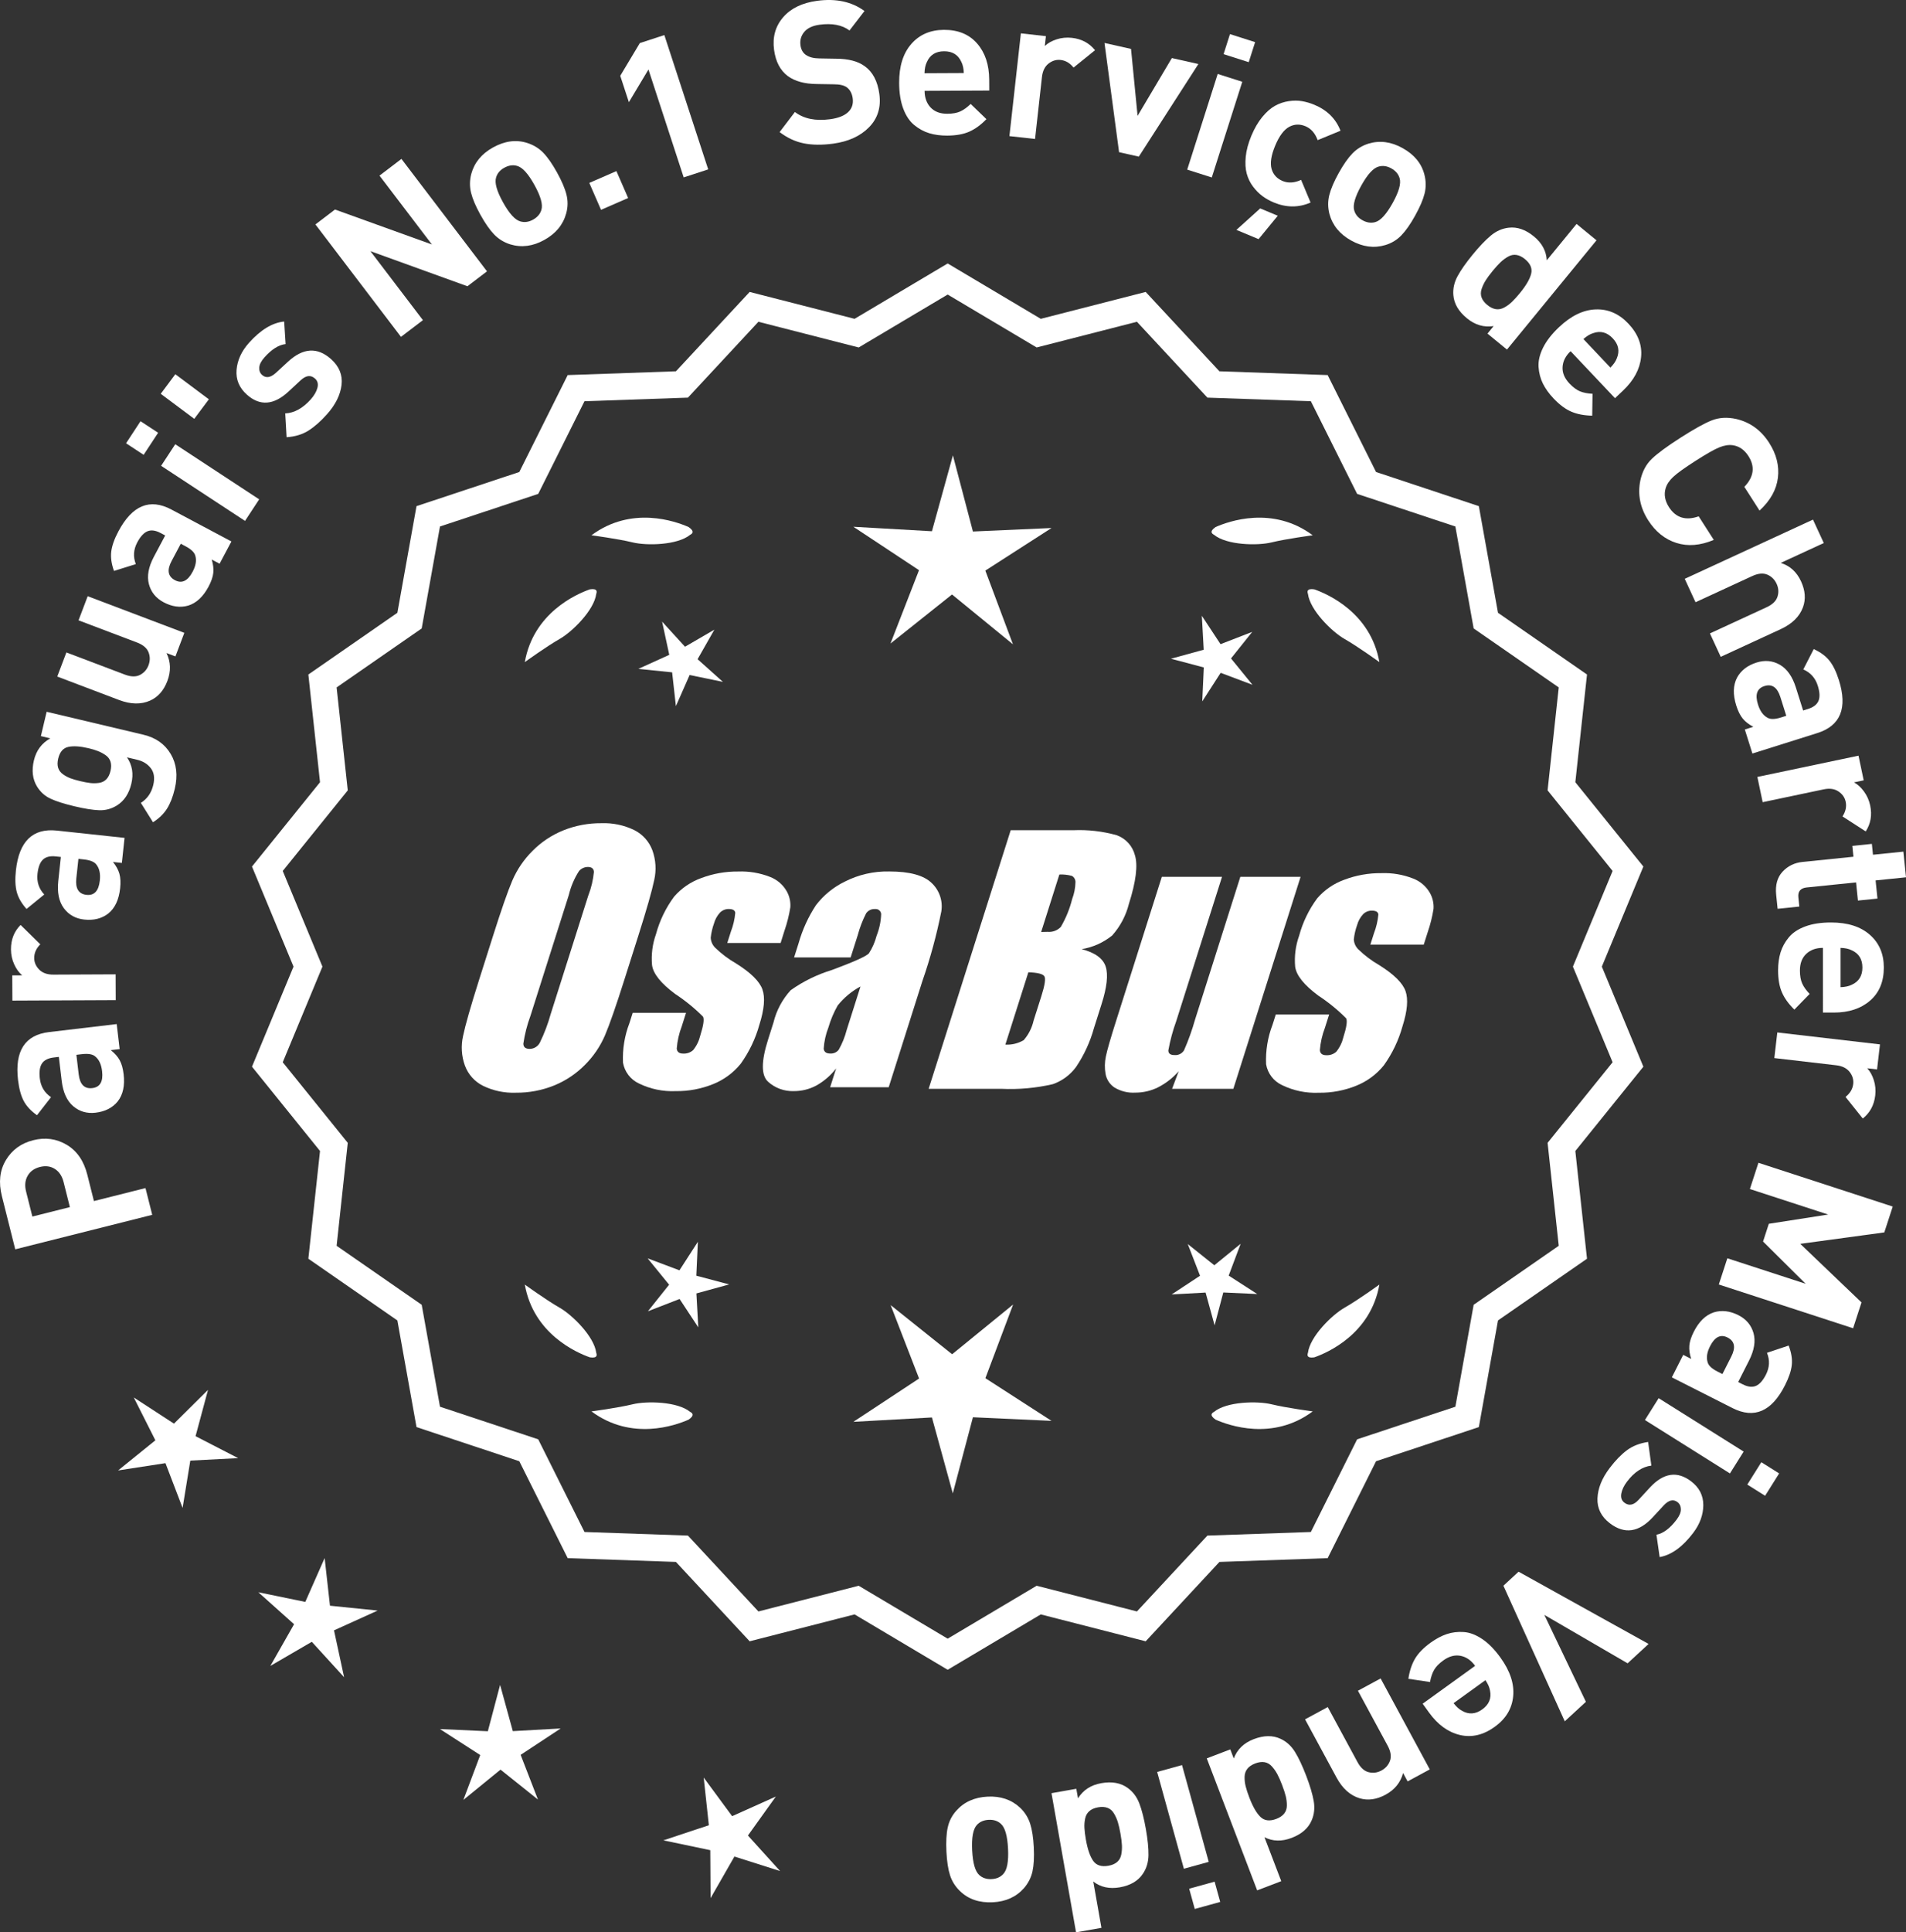 <?xml version="1.0" encoding="UTF-8"?>
<svg id="Layer_2" data-name="Layer 2" xmlns="http://www.w3.org/2000/svg" viewBox="0 0 297.853 301.836">
  <rect x="0" y="0" width="297.853" height="301.836" fill="#333333" stroke="none"/>
  <defs>
    <style>
      .cls-1 {
        fill: #fff;
      }
    </style>
  </defs>
  <g id="Layer_1-2" data-name="Layer 1">
    <g>
      <g>
        <polygon class="cls-1" points="32.506 217.104 27.186 222.377 20.908 218.292 24.28 224.981 18.454 229.689 25.857 228.55 28.535 235.545 29.739 228.152 37.219 227.767 30.56 224.337 32.506 217.104"/>
        <polygon class="cls-1" points="51.565 250.817 50.733 243.373 47.708 250.225 40.371 248.716 45.953 253.71 42.251 260.222 48.726 256.456 53.775 261.99 52.194 254.668 59.016 251.576 51.565 250.817"/>
        <polygon class="cls-1" points="80.138 270.408 78.151 263.186 76.236 270.427 68.753 270.085 75.048 274.144 72.41 281.155 78.216 276.423 84.068 281.098 81.361 274.113 87.617 269.992 80.138 270.408"/>
        <polygon class="cls-1" points="116.88 286.714 121.244 280.626 114.411 283.693 109.969 277.661 110.774 285.108 103.665 287.468 110.996 289.004 111.045 296.494 114.77 289.996 121.908 292.266 116.88 286.714"/>
      </g>
      <g>
        <path class="cls-1" d="M148.095,260.197l-14.465-8.599-16.302,4.175-11.457-12.326-16.818-.586-7.52-15.055-15.972-5.301-2.974-16.563-13.831-9.586,1.813-16.73-10.57-13.094,6.453-15.542-6.453-15.542,10.57-13.094-1.813-16.73,13.831-9.586,2.974-16.563,15.972-5.301,7.52-15.055,16.818-.586,11.457-12.326,16.302,4.175,14.465-8.599,14.465,8.599,16.302-4.175,11.457,12.326,16.818.586,7.52,15.055,15.972,5.301,2.974,16.563,13.831,9.586-1.813,16.73,10.57,13.094-6.453,15.542,6.453,15.542-10.57,13.094,1.813,16.73-13.831,9.586-2.974,16.563-15.972,5.301-7.52,15.055-16.818.586-11.457,12.326-16.302-4.175-14.465,8.599ZM134.106,248.278l13.988,8.315,13.988-8.315,15.764,4.038,11.079-11.92,16.263-.567,7.272-14.558,15.445-5.126,2.876-16.017,13.375-9.27-1.753-16.179,10.222-12.662-6.24-15.029,6.24-15.029-10.222-12.662,1.753-16.178-13.375-9.27-2.876-16.017-15.445-5.126-7.272-14.558-16.263-.567-11.079-11.92-15.764,4.038-13.988-8.316-13.988,8.316-15.764-4.038-11.079,11.92-16.263.567-7.272,14.558-15.445,5.126-2.876,16.017-13.375,9.27,1.753,16.178-10.222,12.662,6.24,15.029-6.24,15.029,10.222,12.662-1.753,16.179,13.375,9.27,2.876,16.017,15.445,5.126,7.272,14.558,16.263.567,11.079,11.92,15.764-4.038Z"/>
        <path class="cls-1" d="M148.094,260.824l-14.548-8.649-16.396,4.2-11.521-12.396-16.915-.59-7.563-15.141-16.063-5.333-2.991-16.658-13.91-9.641,1.823-16.827-10.632-13.169,6.49-15.631-6.49-15.631,10.632-13.17-1.823-16.827,13.91-9.641,2.991-16.658,16.063-5.332,7.563-15.141,16.915-.591,11.521-12.396,16.396,4.2,14.548-8.648,14.549,8.648,16.396-4.2,11.522,12.396,16.915.591,7.562,15.141,16.063,5.332,2.992,16.658,13.91,9.641-1.824,16.827,10.632,13.17-6.49,15.631,6.49,15.631-10.632,13.169,1.824,16.827-13.91,9.641-2.992,16.658-16.063,5.333-7.562,15.141-16.915.59-11.522,12.396-16.396-4.2-14.549,8.649ZM133.712,251.02l14.382,8.55,14.383-8.55.217.055,15.991,4.097,11.392-12.256,16.722-.582,7.477-14.969,15.88-5.271,2.957-16.469,13.752-9.531-1.803-16.634,10.509-13.019-6.416-15.453,6.416-15.453-10.509-13.02,1.803-16.634-13.752-9.531-2.957-16.469-15.88-5.27-7.477-14.969-16.722-.583-11.392-12.256-16.208,4.151-14.383-8.549-14.382,8.549-.217-.055-15.992-4.097-11.391,12.256-16.722.583-7.478,14.969-15.88,5.27-2.956,16.469-13.752,9.531,1.802,16.634-10.509,13.02,6.416,15.453-6.416,15.453,10.509,13.019-1.802,16.634,13.752,9.531,2.956,16.469,15.88,5.271,7.478,14.969,16.722.582,11.391,12.256,16.209-4.151ZM148.094,257.22l-14.071-8.365-15.857,4.062-11.145-11.99-16.359-.57-7.315-14.645-15.536-5.157-2.894-16.111-13.454-9.324,1.764-16.275-10.283-12.737,6.277-15.118-6.277-15.118,10.283-12.737-1.764-16.275,13.454-9.324,2.894-16.112,15.536-5.157,7.315-14.644,16.359-.571,11.145-11.989,15.857,4.062,14.071-8.365,14.071,8.365,15.858-4.062,11.144,11.989,16.36.571,7.314,14.644,15.537,5.157,2.894,16.112,13.454,9.324-1.765,16.275,10.283,12.737-6.277,15.118,6.277,15.118-10.283,12.737,1.765,16.275-13.454,9.324-2.894,16.111-15.537,5.157-7.314,14.645-16.36.57-11.144,11.99-15.858-4.062-14.071,8.365ZM134.189,247.7l.192.115,13.713,8.151,13.905-8.266.217.055,15.454,3.959,11.013-11.85,16.167-.562,7.229-14.473,15.354-5.095,2.858-15.922,13.296-9.215-1.743-16.082,10.16-12.587-6.203-14.94,6.203-14.94-10.16-12.587,1.743-16.082-13.296-9.215-2.858-15.923-15.354-5.095-7.229-14.472-16.167-.563-11.013-11.849-15.671,4.013-13.905-8.266-13.905,8.266-.217-.055-15.453-3.958-11.014,11.849-16.166.563-7.229,14.472-15.353,5.095-2.858,15.923-13.296,9.215,1.742,16.082-10.16,12.587,6.203,14.94-6.203,14.94,10.16,12.587-1.742,16.082,13.296,9.215,2.858,15.922,15.353,5.095,7.229,14.473,16.166.562,11.014,11.85,15.67-4.015Z"/>
      </g>
      <g>
        <polygon class="cls-1" points="108.815 199.271 109.058 193.966 106.179 198.429 101.208 196.559 104.564 200.675 101.248 204.825 106.201 202.906 109.123 207.341 108.828 202.038 113.949 200.63 108.815 199.271"/>
        <polygon class="cls-1" points="158.321 203.77 148.789 211.539 139.182 203.863 143.625 215.329 133.357 222.094 145.634 221.412 148.895 233.268 152.04 221.38 164.323 221.943 153.989 215.279 158.321 203.77"/>
        <polygon class="cls-1" points="192.008 199.254 193.879 194.283 189.762 197.639 185.612 194.323 187.531 199.276 183.096 202.197 188.399 201.903 189.808 207.024 191.166 201.889 196.472 202.132 192.008 199.254"/>
      </g>
      <g>
        <path class="cls-1" d="M189.709,220.547c-.197.099-.32.215-.359.348-.001.002-.003.003-.005.005.001 0.0.002.001.003.001-.063.227.115.505.606.846,2.043.909,8.925,3.375,15.191-1.283,0,0-4.07-.534-6.459-1.115-2.166-.527-6.98-.443-8.977,1.198Z"/>
        <path class="cls-1" d="M204.372,211.814c0.0.002-0.0.004-0.0.007.001-0.0.002-.001.003-.001.11.208.43.288,1.022.199,2.109-.742,8.805-3.676,10.161-11.365,0,0-3.325,2.407-5.461,3.625-1.936,1.104-5.378,4.471-5.703,7.036-.075.207-.085.376-.022.5Z"/>
      </g>
      <g>
        <path class="cls-1" d="M107.862,220.547c.197.099.32.215.359.348.001.002.003.003.005.005-.001 0-.002.001-.003.001.063.227-.115.505-.606.846-2.043.909-8.925,3.375-15.191-1.283,0,0,4.07-.534,6.459-1.115,2.166-.527,6.98-.443,8.977,1.198Z"/>
        <path class="cls-1" d="M93.198,211.814c-0.0.002 0.0.004 0.0.007-.001-0-.002-.001-.003-.001-.11.208-.43.288-1.022.199-2.109-.742-8.805-3.676-10.161-11.365,0,0,3.325,2.407,5.461,3.625,1.936,1.104,5.378,4.471,5.703,7.036.075.207.085.376.022.5Z"/>
      </g>
      <g>
        <path class="cls-1" d="M107.862,83.531c.197-.099.32-.215.359-.348.001-.002.003-.003.005-.005-.001-0-.002-.001-.003-.001.063-.227-.115-.505-.606-.846-2.043-.909-8.925-3.375-15.191,1.283,0,0,4.07.534,6.459,1.115,2.166.527,6.98.443,8.977-1.198Z"/>
        <path class="cls-1" d="M93.198,92.264c-0-.002 0-.004 0-.007-.001 0-.002.001-.003.001-.11-.208-.43-.288-1.022-.199-2.109.742-8.805,3.676-10.161,11.365,0,0,3.325-2.407,5.461-3.625,1.936-1.104,5.378-4.471,5.703-7.036.075-.207.085-.376.022-.5Z"/>
      </g>
      <g>
        <path class="cls-1" d="M189.709,83.531c-.197-.099-.32-.215-.359-.348-.001-.002-.003-.003-.005-.005.001-0.0.002-.001.003-.001-.063-.227.115-.505.606-.846,2.043-.909,8.925-3.375,15.191,1.283,0,0-4.07.534-6.459,1.115-2.166.527-6.98.443-8.977-1.198Z"/>
        <path class="cls-1" d="M204.372,92.264c0-.002-0-.004-0-.007.001 0.0.002.001.003.001.11-.208.43-.288,1.022-.199,2.109.742,8.805,3.676,10.161,11.365,0,0-3.325-2.407-5.461-3.625-1.936-1.104-5.378-4.471-5.703-7.036-.075-.207-.085-.376-.022-.5Z"/>
      </g>
      <g id="Group_4" data-name="Group 4">
        <g id="Group_1" data-name="Group 1">
          <path id="Path_1" data-name="Path 1" class="cls-1" d="M97.553,153.091c-1.287,4.058-2.289,6.932-3.006,8.623-.743,1.73-1.811,3.301-3.145,4.628-1.374,1.392-3.018,2.488-4.831,3.221-1.89.759-3.911,1.14-5.947,1.123-1.762.067-3.514-.296-5.104-1.059-1.333-.652-2.362-1.794-2.872-3.188-.534-1.48-.633-3.081-.285-4.615.343-1.661,1.174-4.572,2.493-8.734l2.193-6.911c1.287-4.058,2.289-6.932,3.006-8.623.743-1.73,1.811-3.301,3.145-4.628,1.374-1.392,3.018-2.488,4.831-3.221,1.89-.757,3.911-1.138,5.947-1.12,1.762-.067,3.514.296,5.104,1.059,1.332.654,2.36,1.796,2.872,3.189.534,1.48.633,3.082.285,4.616-.343,1.661-1.173,4.571-2.492,8.731l-2.194,6.909ZM91.961,139.817c.442-1.159.728-2.373.849-3.608-.025-.526-.342-.786-.951-.786-.528.006-1.028.236-1.375.634-.738,1.153-1.278,2.422-1.598,3.754l-5.99,18.863c-.521,1.405-.892,2.861-1.11,4.343,0,.552.337.824.98.824.663-.002,1.272-.367,1.586-.951.708-1.449,1.281-2.96,1.712-4.514l5.891-18.565.005.005Z"/>
          <path id="Path_2" data-name="Path 2" class="cls-1" d="M121.988,147.298h-8.337l.571-1.795c.36-.932.588-1.91.678-2.904-.032-.406-.374-.609-1.027-.609-.511-.005-1.002.199-1.36.563-.44.48-.76,1.059-.932,1.687-.261.721-.434,1.471-.516,2.234.027.588.273,1.145.692,1.559.987.957,2.09,1.787,3.283,2.47,2.283,1.433,3.65,2.78,4.102,4.039.45,1.262.298,3.1-.469,5.516-.606,2.188-1.593,4.253-2.916,6.099-1.134,1.403-2.607,2.494-4.28,3.17-1.866.76-3.866,1.137-5.881,1.11-1.989.089-3.969-.323-5.758-1.198-1.308-.611-2.234-1.824-2.479-3.246-.096-2.11.247-4.217,1.008-6.188l.507-1.598h8.334l-.665,2.097c-.426,1.113-.691,2.281-.786,3.469.038.533.375.799.995.799.573.035,1.136-.159,1.566-.539.535-.66.914-1.431,1.11-2.258.501-1.579.646-2.568.436-2.968-1.324-1.328-2.782-2.516-4.35-3.545-2.238-1.661-3.445-3.17-3.62-4.527-.144-1.635.068-3.281.622-4.825.569-2.111,1.53-4.096,2.831-5.852,1.142-1.318,2.605-2.319,4.247-2.904,1.841-.694,3.795-1.04,5.763-1.02,1.695-.065,3.385.22,4.965.837,1.093.416,2.01,1.195,2.597,2.206.446.77.652,1.655.589,2.543-.197,1.246-.505,2.473-.919,3.665l-.603,1.927v-.013Z"/>
          <path id="Path_3" data-name="Path 3" class="cls-1" d="M132.926,149.55h-8.832l.704-2.219c.594-2.102,1.506-4.101,2.703-5.929,1.19-1.558,2.727-2.818,4.489-3.678,2.159-1.102,4.557-1.651,6.981-1.598,3.183,0,5.391.602,6.626,1.807,1.207,1.138,1.77,2.801,1.503,4.439-.732,3.678-1.717,7.301-2.948,10.842l-5.275,16.619h-9.151l.939-2.948c-.833,1.085-1.877,1.991-3.069,2.663-1.084.587-2.299.892-3.532.888-1.495.057-2.952-.476-4.058-1.483-1.059-.989-1.059-3.155,0-6.499l.863-2.723c.457-1.89,1.387-3.633,2.701-5.066,1.961-1.384,4.13-2.445,6.425-3.145,3.5-1.3,5.432-2.171,5.795-2.614.543-.846.947-1.772,1.198-2.745.429-1.076.669-2.218.71-3.376-.029-.466-.43-.82-.895-.792-.018.001-.037.003-.055.005-.549-.041-1.079.21-1.395.66-.559,1.094-1.001,2.244-1.319,3.43l-1.105,3.462ZM134.471,154.089c-1.375.739-2.587,1.749-3.563,2.968-.617,1.087-1.105,2.242-1.452,3.442-.417,1.06-.665,2.179-.735,3.316.057.494.387.748,1.008.748.515.039,1.016-.18,1.337-.584.548-.968.966-2.005,1.243-3.082l2.162-6.809Z"/>
        </g>
        <g id="Group_3" data-name="Group 3">
          <path id="Path_7" data-name="Path 7" class="cls-1" d="M157.934,129.684h9.778c2.286-.102,4.574.159,6.778.773,1.417.502,2.491,1.676,2.866,3.132.482,1.573.169,4.102-.939,7.589-.458,1.832-1.352,3.527-2.606,4.939-1.376,1.117-3.019,1.855-4.768,2.143,2.092.552,3.341,1.458,3.747,2.732s.191,3.227-.647,5.852l-1.186,3.747c-.599,2.16-1.543,4.209-2.797,6.068-.911,1.247-2.181,2.187-3.64,2.694-2.64.61-5.352.853-8.059.723h-11.338l12.82-40.394h-.012ZM160.704,151.868l-3.594,11.305c1.003.055,2-.187,2.866-.697.763-.878,1.295-1.933,1.548-3.069l1.198-3.766c.552-1.731.712-2.779.481-3.145-.229-.368-1.059-.571-2.505-.622l.005-.007ZM165.548,136.6l-2.847,8.985c.425-.019.755-.025.989-.025.773.074,1.538-.207,2.08-.762.796-1.36,1.394-2.827,1.775-4.356.325-.849.501-1.747.519-2.656.007-.396-.201-.766-.545-.964-.638-.177-1.299-.25-1.96-.218l-.012-.003Z"/>
          <path id="Path_8" data-name="Path 8" class="cls-1" d="M203.243,136.97l-10.506,33.107h-9.574l1.034-2.752c-.9,1.034-1.989,1.886-3.208,2.511-1.107.552-2.327.839-3.563.837-1.145.071-2.284-.208-3.267-.799-.732-.487-1.233-1.252-1.389-2.118-.163-.914-.146-1.851.051-2.759.197-.957.742-2.86,1.649-5.7l7.089-22.332h9.409l-7.152,22.528c-.542,1.492-.956,3.028-1.236,4.59,0,.481.317.723.97.723.596.053,1.171-.237,1.483-.748.687-1.562,1.264-3.17,1.725-4.812l7.07-22.28h9.409l.005.004Z"/>
          <path id="Path_9" data-name="Path 9" class="cls-1" d="M222.485,147.552h-8.338l.571-1.795c.36-.932.588-1.91.678-2.904-.032-.406-.374-.609-1.027-.609-.511-.004-1.001.199-1.359.563-.44.48-.76,1.059-.932,1.687-.26.721-.432,1.47-.514,2.231.027.588.273,1.145.692,1.559.986.958,2.089,1.788,3.281,2.472,2.283,1.433,3.65,2.78,4.102,4.039.45,1.262.298,3.1-.469,5.516-.606,2.188-1.593,4.253-2.916,6.099-1.134,1.403-2.607,2.494-4.28,3.17-1.866.76-3.866,1.137-5.881,1.11-1.989.089-3.969-.323-5.758-1.198-1.308-.611-2.234-1.824-2.479-3.246-.096-2.11.247-4.217,1.008-6.188l.507-1.598h8.338l-.665,2.099c-.426,1.113-.691,2.281-.786,3.469.038.533.375.799.995.799.573.035,1.136-.159,1.566-.539.535-.66.914-1.431,1.11-2.258.501-1.579.646-2.568.436-2.968-1.324-1.328-2.782-2.516-4.35-3.545-2.238-1.661-3.445-3.17-3.62-4.527-.144-1.635.068-3.281.622-4.825.569-2.111,1.53-4.096,2.831-5.852,1.142-1.318,2.605-2.319,4.247-2.904,1.841-.694,3.795-1.04,5.763-1.02,1.695-.065,3.385.22,4.965.837,1.096.414,2.016,1.194,2.606,2.206.446.77.652,1.655.589,2.543-.197,1.246-.505,2.473-.919,3.665l-.609,1.921-.007-.009Z"/>
        </g>
      </g>
      <g>
        <path class="cls-1" d="M.921,181.209c.963-1.595,2.386-2.63,4.27-3.104,1.884-.475,3.628-.236,5.23.714s2.677,2.507,3.222,4.672l1.035,4.118,8.057-2.027,1.053,4.179-21.405,5.386-2.087-8.298c-.545-2.164-.336-4.044.626-5.64ZM8.574,182.593c-.673-.428-1.449-.531-2.331-.309-.882.222-1.522.682-1.923,1.379s-.481,1.517-.244,2.459l.983,3.908,5.861-1.476-.982-3.908c-.237-.941-.691-1.626-1.364-2.054Z"/>
        <path class="cls-1" d="M18.237,159.964l.462,3.91-1.386.164c.62.488,1.083,1.011,1.388,1.568.306.557.512,1.287.618,2.189.212,1.785-.1,3.207-.932,4.262-.819.992-1.968,1.575-3.445,1.75-1.355.16-2.524-.18-3.508-1.021-.984-.84-1.583-2.164-1.796-3.97l-.441-3.726-.8.095c-.882.104-1.496.417-1.841.937-.344.52-.454,1.302-.331,2.349.149,1.252.731,2.224,1.751,2.915l-2.195,2.818c-.955-.678-1.646-1.423-2.075-2.235-.429-.813-.725-1.897-.885-3.251-.538-4.557,1.081-7.059,4.856-7.505l10.56-1.249ZM12.8,164.665l-.863.102.36,3.049c.187,1.58.896,2.297,2.128,2.151,1.211-.144,1.721-1.025,1.528-2.646-.124-1.047-.474-1.807-1.049-2.28-.397-.368-1.1-.494-2.104-.375Z"/>
        <path class="cls-1" d="M3.216,144.48l3.081,3.023c-.638.645-.955,1.358-.951,2.144.003.683.266,1.285.783,1.811.519.524,1.255.784,2.205.78l9.734-.044.017,4.03-16.149.072-.019-3.937,1.551-.007c-.499-.411-.914-.982-1.247-1.715-.335-.732-.504-1.512-.507-2.339-.008-1.528.493-2.802,1.502-3.819Z"/>
        <path class="cls-1" d="M19.465,130.878l-.422,3.915-1.386-.149c.494.614.829,1.228,1.002,1.838.173.611.211,1.369.114,2.273-.192,1.787-.812,3.104-1.859,3.946-1.02.784-2.269,1.097-3.748.938-1.356-.146-2.42-.738-3.191-1.777s-1.061-2.463-.865-4.271l.4-3.73-.802-.086c-.884-.095-1.551.072-2.002.502s-.733,1.168-.847,2.216c-.135,1.254.217,2.331,1.056,3.231l-2.768,2.259c-.78-.873-1.287-1.754-1.525-2.643-.236-.888-.283-2.01-.137-3.366.491-4.562,2.627-6.639,6.407-6.232l10.572,1.137ZM13.117,134.249l-.863-.094-.328,3.052c-.17,1.583.361,2.44,1.595,2.572,1.212.131,1.905-.615,2.079-2.239.113-1.048-.059-1.866-.514-2.456-.306-.448-.961-.727-1.969-.835Z"/>
        <path class="cls-1" d="M22.433,114.773c1.91.453,3.325,1.452,4.243,2.997.919,1.546,1.131,3.364.634,5.455-.295,1.247-.698,2.277-1.21,3.091-.511.812-1.241,1.521-2.191,2.124l-1.895-3.029c.999-.634,1.645-1.564,1.937-2.791.257-1.086.13-1.96-.383-2.623-.512-.663-1.22-1.102-2.124-1.316l-1.6-.379c.823,1.193,1.049,2.563.682,4.112-.371,1.568-1.129,2.706-2.274,3.411-.845.522-1.758.768-2.738.736-.98-.03-2.275-.236-3.884-.618-1.607-.381-2.854-.776-3.733-1.188-.879-.41-1.58-1.038-2.102-1.884-.706-1.144-.871-2.511-.494-4.1.367-1.548,1.223-2.693,2.567-3.438l-1.478-.351.901-3.801,15.142,3.59ZM13.782,116.864c-1.268-.3-2.304-.365-3.108-.195-.805.171-1.331.779-1.579,1.824-.134.563-.136,1.046-.008,1.447.127.402.382.739.763,1.01.382.271.779.481,1.189.632s.916.298,1.521.44c.603.143,1.122.239,1.556.289.435.051.881.045,1.343-.017.46-.061.844-.245,1.15-.555.308-.31.526-.746.661-1.31.133-.562.133-1.052-.003-1.466-.135-.414-.396-.752-.779-1.013s-.781-.472-1.188-.632c-.408-.161-.913-.312-1.517-.456Z"/>
        <path class="cls-1" d="M28.807,98.851l-1.395,3.682-1.393-.527c.671,1.381.716,2.836.138,4.362-.564,1.488-1.459,2.508-2.685,3.06-1.413.637-3.038.606-4.873-.089l-9.653-3.659,1.429-3.768,9.131,3.46c.947.359,1.736.376,2.367.052s1.074-.824,1.332-1.501c.264-.695.267-1.374.009-2.035s-.861-1.171-1.807-1.53l-9.133-3.461,1.429-3.768,15.104,5.723Z"/>
        <path class="cls-1" d="M36.165,84.577l-1.849,3.477-1.231-.655c.231.754.313,1.447.246,2.079-.066.632-.312,1.35-.74,2.152-.845,1.587-1.909,2.578-3.194,2.971-1.238.349-2.514.173-3.828-.525-1.204-.641-1.971-1.586-2.301-2.838-.329-1.251-.067-2.681.787-4.286l1.76-3.312-.711-.378c-.783-.417-1.466-.511-2.046-.28-.579.231-1.115.812-1.609,1.742-.593,1.113-.666,2.243-.224,3.392l-3.41,1.066c-.398-1.102-.542-2.107-.431-3.021.11-.912.485-1.971,1.125-3.175,2.154-4.052,4.909-5.185,8.268-3.399l9.389,4.991ZM29.017,85.342l-.767-.408-1.44,2.71c-.746,1.405-.572,2.398.522,2.98,1.076.573,1.998.139,2.765-1.304.494-.931.64-1.754.436-2.471-.117-.53-.621-1.033-1.516-1.508Z"/>
        <path class="cls-1" d="M24.71,67.598l-2.263,3.447-2.747-1.804,2.261-3.446,2.749,1.803ZM40.502,77.998l-2.211,3.369-13.114-8.605,2.211-3.37,13.114,8.606Z"/>
        <path class="cls-1" d="M32.639,62.371l-2.28,3.055-5.241-3.913,2.281-3.056,5.24,3.914Z"/>
        <path class="cls-1" d="M51.725,56.085c1.281,1.141,1.831,2.489,1.649,4.044-.183,1.555-.938,3.08-2.273,4.576-.99,1.11-1.959,1.965-2.905,2.561s-2.083.939-3.41,1.03l-.214-3.721c1.417-.066,2.751-.802,4.002-2.206.522-.586.865-1.181,1.028-1.782.163-.603.036-1.089-.381-1.461-.662-.591-1.411-.496-2.245.283l-1.918,1.779c-2.293,2.107-4.452,2.261-6.473.459-1.203-1.072-1.741-2.362-1.616-3.87.126-1.508.767-2.909,1.922-4.205,1.828-2.052,3.668-3.167,5.516-3.347l.225,3.521c-1.076.121-2.179.813-3.307,2.078-.508.571-.777,1.099-.808,1.584-.032.484.115.871.438,1.16.603.536,1.32.429,2.155-.321l1.877-1.732c2.362-2.186,4.609-2.329,6.737-.431Z"/>
        <path class="cls-1" d="M76.104,42.384l-3.058,2.328-15.163-5.482,8.207,10.778-3.429,2.61-13.37-17.561,3.059-2.329,15.143,5.458-8.188-10.754,3.428-2.61,13.371,17.562Z"/>
        <path class="cls-1" d="M87.034,26.922c.752,1.355,1.248,2.516,1.488,3.481.241.966.228,1.936-.036,2.908-.479,1.779-1.621,3.169-3.429,4.171-1.789.993-3.564,1.222-5.326.686-.976-.31-1.81-.822-2.502-1.537s-1.409-1.741-2.15-3.079c-.742-1.337-1.229-2.483-1.465-3.44-.235-.956-.227-1.931.027-2.923.479-1.777,1.613-3.163,3.402-4.155,1.843-1.022,3.628-1.256,5.354-.7.976.31,1.808.817,2.494,1.523.688.706,1.401,1.728,2.143,3.065ZM83.51,28.876c-.973-1.753-1.875-2.741-2.708-2.965-.646-.185-1.313-.087-2,.294-.668.371-1.096.88-1.28,1.525-.251.825.109,2.114,1.081,3.867.982,1.771,1.891,2.769,2.724,2.991.646.186,1.303.093,1.973-.278.686-.381,1.121-.894,1.307-1.54.252-.825-.113-2.123-1.096-3.895Z"/>
        <path class="cls-1" d="M98.159,30.931l-4.235,1.844-1.832-4.206,4.235-1.844,1.832,4.206Z"/>
        <path class="cls-1" d="M110.674,26.458l-3.832,1.252-5.506-16.855-3.06,5.109-1.349-4.125,3.06-5.109,3.832-1.252,6.854,20.98Z"/>
        <path class="cls-1" d="M137.417,14.7c.28,2.069-.256,3.794-1.611,5.178-1.356,1.384-3.222,2.235-5.598,2.559-1.741.236-3.275.221-4.604-.048-1.33-.268-2.588-.854-3.772-1.756l2.389-3.14c1.396,1.062,3.229,1.438,5.502,1.13,1.27-.172,2.206-.539,2.808-1.101s.842-1.282.723-2.163c-.104-.757-.41-1.331-.922-1.721-.438-.315-1.127-.473-2.065-.471l-2.665-.044c-1.88-.017-3.374-.429-4.486-1.237-1.182-.882-1.899-2.245-2.15-4.088-.27-1.986.199-3.682,1.406-5.087,1.206-1.404,2.977-2.266,5.312-2.582,2.949-.4,5.42.13,7.411,1.591l-2.34,3.039c-1.16-.864-2.723-1.163-4.689-.896-1.086.147-1.88.521-2.382,1.121-.503.6-.7,1.299-.591,2.098.089.656.365,1.15.826,1.483.53.366,1.233.553,2.109.559l2.665.045c1.9.014,3.37.397,4.412,1.153,1.269.892,2.04,2.351,2.314,4.378Z"/>
        <path class="cls-1" d="M154.594,14.145l-10.106.048c.006,1.074.32,1.941.942,2.6.624.658,1.493.984,2.609.979.826-.004,1.503-.126,2.027-.366.527-.24,1.067-.63,1.624-1.17l2.459,2.375c-.863.893-1.756,1.543-2.672,1.95-.918.407-2.069.614-3.454.621-1.033.005-1.969-.12-2.808-.374-.838-.255-1.62-.68-2.347-1.275s-1.298-1.451-1.716-2.565c-.42-1.114-.633-2.456-.64-4.026-.013-2.584.618-4.607,1.894-6.07,1.274-1.463,2.976-2.199,5.104-2.209,2.211-.011,3.939.699,5.187,2.13s1.875,3.313,1.887,5.648l.009,1.705ZM150.613,11.405c-.023-.702-.15-1.28-.38-1.734-.501-1.113-1.402-1.667-2.704-1.661-1.304.006-2.199.568-2.689,1.687-.227.456-.348,1.035-.364,1.738l6.138-.029Z"/>
        <path class="cls-1" d="M171.124,7.842l-3.359,2.714c-.565-.708-1.239-1.105-2.02-1.192-.678-.075-1.308.114-1.888.569-.582.455-.925,1.155-1.03,2.1l-1.078,9.674-4.006-.446,1.79-16.052,3.913.437-.172,1.54c.466-.447,1.081-.794,1.848-1.041.766-.247,1.559-.325,2.381-.234,1.52.17,2.727.814,3.621,1.933Z"/>
        <path class="cls-1" d="M187.273,9.999l-9.308,14.466-3.086-.691-2.277-17.062,4.144.929,1.025,10.459,5.358-9.029,4.144.929Z"/>
        <path class="cls-1" d="M189.367,27.72l-3.84-1.224,4.765-14.945,3.84,1.224-4.765,14.945ZM195.14,9.713l-3.929-1.253.999-3.131,3.928,1.253-.998,3.131Z"/>
        <path class="cls-1" d="M199.679,33.7l-2.999,3.652-3.463-1.443,3.717-3.354,2.745,1.146ZM204.805,31.638c-1.862.814-3.784.808-5.768-.02-.631-.263-1.211-.589-1.743-.979-.531-.39-1.023-.886-1.478-1.489s-.782-1.278-.986-2.023c-.205-.745-.256-1.629-.156-2.65.102-1.021.396-2.114.881-3.277s1.055-2.142,1.708-2.932c.654-.791,1.316-1.371,1.986-1.741.669-.371,1.38-.611,2.132-.724s1.451-.111,2.099.001c.646.113,1.284.301,1.915.563,2.003.835,3.364,2.187,4.087,4.055l-3.568,1.468c-.399-1.084-1.038-1.809-1.915-2.175s-1.719-.335-2.522.091c-.839.455-1.574,1.438-2.201,2.944-.637,1.526-.822,2.747-.555,3.665.264.871.834,1.489,1.712,1.855.878.365,1.841.309,2.893-.172l1.48,3.539Z"/>
        <path class="cls-1" d="M221.154,33.669c-.753,1.354-1.478,2.388-2.171,3.102s-1.522,1.216-2.489,1.506c-1.763.532-3.547.295-5.352-.71-1.788-.995-2.92-2.383-3.396-4.162-.252-.992-.257-1.971-.015-2.936.242-.966.734-2.116,1.479-3.452.744-1.336,1.46-2.356,2.148-3.062.688-.704,1.521-1.211,2.496-1.519,1.764-.532,3.539-.301,5.325.695,1.843,1.025,2.983,2.418,3.422,4.177.252.991.259,1.966.023,2.922-.237.956-.728,2.103-1.473,3.438ZM217.632,31.708c.976-1.751,1.339-3.039,1.09-3.865-.185-.646-.619-1.16-1.306-1.543-.668-.372-1.325-.466-1.972-.282-.834.223-1.738,1.209-2.713,2.96-.985,1.77-1.354,3.066-1.104,3.893.184.646.61,1.155,1.277,1.527.687.382,1.353.481,2,.297.833-.221,1.743-1.217,2.727-2.986Z"/>
        <path class="cls-1" d="M235.495,54.606l-3.045-2.496.964-1.175c-1.505.236-2.896-.169-4.174-1.217-1.312-1.075-2.018-2.282-2.121-3.623-.084-1.006.134-1.988.656-2.951.521-.962,1.312-2.09,2.374-3.385,1.048-1.278,1.992-2.268,2.834-2.968.84-.699,1.763-1.106,2.765-1.221,1.334-.161,2.65.288,3.944,1.351,1.278,1.048,1.952,2.295,2.021,3.742l4.659-5.682,3.116,2.556-13.994,17.068ZM237.508,45.793c.957-1.166,1.543-2.168,1.762-3.005.218-.836-.104-1.608-.967-2.316-.447-.366-.892-.583-1.331-.65-.44-.066-.872.021-1.296.261-.425.24-.814.529-1.17.865s-.769.792-1.241,1.367-.839,1.07-1.098,1.485c-.261.415-.47.857-.629,1.328s-.162.916-.011,1.334.45.811.898,1.178c.447.367.891.584,1.33.65.44.066.876-.017,1.309-.251.433-.233.833-.526,1.202-.879.369-.352.782-.808,1.241-1.367Z"/>
        <path class="cls-1" d="M252.38,62.2l-6.943-7.344c-.781.738-1.197,1.561-1.253,2.465-.055.905.303,1.763,1.068,2.574.567.601,1.12,1.011,1.654,1.23.535.22,1.189.348,1.963.384l-.052,3.419c-1.241-.02-2.325-.226-3.25-.617s-1.863-1.09-2.814-2.096c-.709-.752-1.258-1.52-1.646-2.305-.387-.786-.611-1.647-.674-2.585-.062-.938.171-1.939.698-3.007s1.361-2.14,2.503-3.219c1.876-1.775,3.784-2.697,5.724-2.768s3.64.668,5.103,2.215c1.52,1.606,2.183,3.354,1.99,5.242-.19,1.888-1.135,3.634-2.832,5.238l-1.239,1.172ZM251.66,57.421c.496-.498.832-.985,1.006-1.463.47-1.127.259-2.164-.637-3.109-.895-.946-1.917-1.216-3.069-.81-.487.146-.992.454-1.517.922l4.217,4.46Z"/>
        <path class="cls-1" d="M267.816,84.335c-2.109.885-4.06,1.042-5.849.471s-3.254-1.744-4.391-3.519c-1.271-1.983-1.684-4.063-1.237-6.239.306-1.399.904-2.525,1.794-3.377.889-.854,2.387-1.954,4.492-3.303,2.105-1.35,3.731-2.251,4.877-2.703,1.146-.452,2.419-.525,3.818-.219,2.163.503,3.881,1.746,5.152,3.73,1.137,1.774,1.591,3.595,1.363,5.459-.229,1.865-1.187,3.57-2.87,5.116l-2.375-3.706c1.489-1.544,1.705-3.143.646-4.795-.637-.992-1.455-1.561-2.455-1.704-.623-.092-1.32.018-2.092.327-.771.311-2.017,1.018-3.739,2.121-1.723,1.104-2.886,1.941-3.489,2.513s-.995,1.159-1.171,1.764c-.288.969-.113,1.949.521,2.941,1.072,1.671,2.619,2.151,4.645,1.442l2.359,3.68Z"/>
        <path class="cls-1" d="M268.901,102.601l-1.688-3.66,8.866-4.092c.918-.424,1.483-.975,1.694-1.652.212-.678.165-1.346-.139-2.002-.311-.676-.793-1.152-1.445-1.432-.653-.279-1.439-.207-2.358.217l-8.866,4.092-1.688-3.658,20.04-9.25,1.688,3.659-6.727,3.104c1.438.452,2.494,1.41,3.17,2.874.667,1.444.768,2.798.303,4.06-.535,1.453-1.695,2.592-3.478,3.414l-9.373,4.326Z"/>
        <path class="cls-1" d="M273.85,117.702l-1.184-3.755,1.331-.419c-.701-.364-1.252-.792-1.656-1.282-.402-.491-.741-1.17-1.015-2.037-.54-1.715-.5-3.169.122-4.36.619-1.127,1.639-1.914,3.059-2.361,1.302-.41,2.513-.293,3.637.35,1.123.643,1.957,1.832,2.504,3.566l1.128,3.578.769-.242c.847-.268,1.393-.688,1.633-1.263.242-.574.204-1.364-.112-2.369-.378-1.203-1.132-2.049-2.263-2.538l1.632-3.179c1.065.488,1.883,1.092,2.456,1.811.572.719,1.064,1.729,1.474,3.029,1.379,4.376.254,7.136-3.372,8.277l-10.142,3.194ZM278.316,112.072l.828-.262-.923-2.927c-.479-1.519-1.308-2.091-2.49-1.718-1.163.366-1.499,1.327-1.009,2.885.316,1.006.801,1.687,1.456,2.044.458.289,1.171.281,2.138-.022Z"/>
        <path class="cls-1" d="M291.556,129.871l-3.628-2.343c.495-.758.661-1.521.5-2.29-.14-.668-.518-1.206-1.132-1.615-.614-.41-1.386-.517-2.315-.321l-9.526,2.002-.828-3.944,15.805-3.321.81,3.854-1.517.318c.57.303,1.093.778,1.567,1.429.474.649.796,1.379.966,2.188.315,1.496.081,2.845-.701,4.044Z"/>
        <path class="cls-1" d="M277.789,141.955l-.225-2.189c-.154-1.522.179-2.725,1.003-3.608.824-.885,1.861-1.391,3.116-1.519l7.957-.813-.174-1.696,3.053-.312.174,1.696,4.749-.486.411,4.01-4.75.485.29,2.837-3.053.312-.291-2.837-7.709.788c-.966.1-1.402.611-1.308,1.536l.148,1.45-3.393.347Z"/>
        <path class="cls-1" d="M284.872,158.168l-.001-10.106c-1.074,0-1.942.311-2.604.931s-.992,1.487-.992,2.604c0,.827.118,1.504.356,2.03.237.527.625,1.07,1.163,1.628l-2.387,2.449c-.889-.868-1.536-1.763-1.938-2.682-.402-.92-.604-2.072-.604-3.456,0-1.034.13-1.969.387-2.806.259-.837.688-1.618,1.287-2.341.599-.724,1.457-1.292,2.573-1.705,1.116-.414,2.458-.62,4.03-.62,2.583,0,4.604.641,6.061,1.922s2.186,2.986,2.186,5.115c0,2.211-.719,3.937-2.154,5.177-1.438,1.24-3.322,1.86-5.658,1.86h-1.704ZM287.629,154.2c.703-.021,1.282-.146,1.736-.373,1.116-.495,1.675-1.395,1.674-2.696,0-1.302-.558-2.201-1.674-2.697-.454-.228-1.033-.352-1.735-.372l-.001,6.139Z"/>
        <path class="cls-1" d="M291.098,174.716l-2.697-3.372c.71-.562,1.11-1.233,1.201-2.014.079-.677-.108-1.308-.561-1.891s-1.15-.93-2.095-1.039l-9.67-1.124.467-4.003,16.042,1.864-.455,3.911-1.539-.179c.445.467.789,1.084,1.034,1.852.243.767.316,1.561.222,2.382-.177,1.52-.826,2.724-1.949,3.612Z"/>
        <path class="cls-1" d="M268.6,200.644l1.334-4.097,12.233,3.984-6.652-6.601.901-2.771,9.273-1.445-12.232-3.984,1.335-4.098,20.986,6.836-1.315,4.038-13.134,1.786,9.571,9.15-1.314,4.037-20.986-6.836Z"/>
        <path class="cls-1" d="M261.261,215.146l1.778-3.513,1.245.63c-.246-.75-.343-1.441-.289-2.074.055-.633.288-1.354.697-2.166.812-1.604,1.856-2.615,3.135-3.034,1.23-.373,2.511-.224,3.839.448,1.216.616,2.001,1.547,2.356,2.792.354,1.244.121,2.679-.7,4.301l-1.695,3.347.719.364c.792.401,1.477.481,2.052.239.573-.242,1.099-.834,1.575-1.773.568-1.125.62-2.257.155-3.396l3.388-1.134c.42,1.093.585,2.096.492,3.011-.093.914-.447,1.98-1.064,3.197-2.07,4.094-4.803,5.281-8.196,3.564l-9.486-4.803ZM268.392,214.239l.773.392,1.387-2.738c.72-1.42.525-2.409-.582-2.969-1.088-.552-2-.099-2.737,1.358-.477.94-.605,1.767-.387,2.479.126.527.642,1.02,1.546,1.478Z"/>
        <path class="cls-1" d="M257.056,221.812l2.144-3.412,13.283,8.342-2.144,3.413-13.283-8.343ZM273.053,231.896l2.192-3.492,2.783,1.748-2.193,3.492-2.782-1.748Z"/>
        <path class="cls-1" d="M251.6,237.959c-1.366-1.037-2.02-2.338-1.962-3.901.059-1.564.693-3.146,1.905-4.742.899-1.186,1.797-2.112,2.694-2.781.896-.669,2.003-1.101,3.317-1.296l.507,3.692c-1.406.178-2.678,1.016-3.814,2.514-.475.626-.771,1.246-.886,1.859-.113.612.05,1.088.494,1.425.709.537,1.447.384,2.216-.458l1.772-1.925c2.12-2.282,4.259-2.605,6.417-.969,1.283.975,1.922,2.218,1.917,3.73-.008,1.513-.535,2.961-1.584,4.344-1.662,2.189-3.407,3.446-5.236,3.771l-.501-3.493c1.063-.205,2.108-.982,3.132-2.333.463-.608.69-1.156.683-1.642-.008-.486-.186-.86-.53-1.123-.643-.486-1.351-.323-2.124.491l-1.733,1.875c-2.183,2.364-4.41,2.685-6.684.961Z"/>
        <path class="cls-1" d="M244.528,268.876l-9.589-21.183,2.369-2.187,20.32,11.282-3.28,3.027-13.012-7.565,6.496,13.577-3.305,3.048Z"/>
        <path class="cls-1" d="M222.322,266.124l8.196-5.912c-.63-.871-1.388-1.395-2.277-1.568s-1.787.066-2.691.719c-.671.484-1.151.977-1.439,1.478-.289.501-.502,1.132-.641,1.895l-3.382-.503c.185-1.229.531-2.275,1.041-3.141.511-.864,1.327-1.702,2.45-2.512.838-.604,1.672-1.047,2.501-1.327.83-.28,1.715-.389,2.652-.325.937.062,1.899.426,2.888,1.089s1.941,1.632,2.86,2.906c1.511,2.095,2.174,4.108,1.986,6.039-.187,1.932-1.145,3.52-2.87,4.765-1.794,1.294-3.614,1.721-5.46,1.281-1.845-.439-3.451-1.606-4.817-3.5l-.997-1.383ZM227.154,266.04c.428.558.867.955,1.317,1.19,1.056.615,2.11.542,3.166-.22,1.057-.762,1.46-1.74,1.209-2.936-.081-.502-.319-1.044-.715-1.625l-4.978,3.59Z"/>
        <path class="cls-1" d="M203.944,268.566l3.545-1.917,4.646,8.589c.48.891,1.066,1.42,1.756,1.588.689.167,1.354.079,1.989-.266.655-.354,1.1-.865,1.338-1.533.237-.67.114-1.449-.366-2.34l-4.646-8.589,3.546-1.917,7.681,14.206-3.462,1.873-.708-1.309c-.396,1.482-1.312,2.612-2.748,3.389-1.4.757-2.744.943-4.032.56-1.485-.442-2.694-1.527-3.628-3.254l-4.91-9.08Z"/>
        <path class="cls-1" d="M188.581,274.665l3.677-1.405.543,1.419c.541-1.424,1.582-2.43,3.127-3.02,1.583-.605,2.981-.62,4.198-.045.914.425,1.66,1.103,2.236,2.033.576.93,1.163,2.177,1.762,3.741.589,1.544.979,2.854,1.17,3.933.189,1.077.087,2.079-.312,3.006-.521,1.239-1.563,2.158-3.129,2.756-1.543.59-2.962.556-4.252-.102l2.622,6.863-3.765,1.438-7.877-20.618ZM195.233,280.784c.537,1.409,1.116,2.416,1.734,3.021.618.604,1.448.707,2.491.31.54-.207.948-.484,1.225-.833.276-.35.415-.768.416-1.255.002-.487-.055-.969-.17-1.444-.115-.477-.306-1.062-.571-1.757-.265-.694-.515-1.259-.745-1.689-.231-.432-.512-.833-.843-1.205-.329-.372-.714-.596-1.151-.671-.438-.076-.927-.012-1.469.195-.54.207-.949.484-1.224.833-.277.349-.421.769-.433,1.26s.045.984.168,1.479.312,1.08.571,1.756Z"/>
        <path class="cls-1" d="M180.831,276.783l3.885-1.072,4.175,15.119-3.884,1.073-4.176-15.12ZM185.834,295.019l3.975-1.098.875,3.167-3.975,1.098-.875-3.167Z"/>
        <path class="cls-1" d="M164.319,280.101l3.878-.685.265,1.495c.799-1.295,2.013-2.086,3.641-2.373,1.67-.295,3.046-.045,4.131.75.817.59,1.423,1.396,1.812,2.419.391,1.022.731,2.357,1.022,4.007.287,1.627.423,2.988.406,4.083-.017,1.094-.309,2.059-.875,2.894-.747,1.117-1.944,1.822-3.594,2.113-1.628.287-3.013-.014-4.156-.903l1.276,7.235-3.969.7-3.837-21.735ZM169.695,287.367c.262,1.485.639,2.584,1.132,3.295.493.71,1.288.969,2.388.774.57-.101,1.022-.296,1.36-.586.337-.291.552-.676.646-1.153.094-.479.128-.962.105-1.451-.023-.489-.1-1.1-.229-1.832-.13-.733-.267-1.333-.412-1.801s-.346-.915-.6-1.342c-.253-.428-.589-.72-1.005-.878-.415-.157-.908-.186-1.479-.085-.569.101-1.022.296-1.36.587-.337.29-.558.675-.662,1.155-.104.479-.142.975-.114,1.483.026.51.103,1.121.229,1.833Z"/>
        <path class="cls-1" d="M147.9,289.246c-.076-1.548-.01-2.809.201-3.781.209-.973.647-1.838,1.313-2.595,1.215-1.385,2.854-2.128,4.918-2.23,2.043-.101,3.738.477,5.084,1.734.738.709,1.26,1.536,1.565,2.483s.496,2.185.572,3.712c.075,1.527.007,2.772-.203,3.734-.211.962-.648,1.832-1.313,2.61-1.215,1.384-2.844,2.127-4.887,2.229-2.105.104-3.811-.474-5.115-1.733-.738-.708-1.26-1.53-1.565-2.467-.305-.938-.494-2.169-.57-3.696ZM151.924,289.046c.101,2.002.474,3.287,1.122,3.855.499.451,1.14.658,1.924.619.764-.038,1.371-.307,1.823-.805.589-.63.834-1.945.735-3.947-.101-2.023-.476-3.318-1.124-3.886-.498-.452-1.129-.658-1.893-.62-.784.039-1.401.307-1.854.806-.589.629-.834,1.955-.734,3.978Z"/>
      </g>
      <g>
        <polygon class="cls-1" points="192.371 102.851 195.686 98.702 190.734 100.621 187.812 96.186 188.107 101.489 182.986 102.897 188.12 104.256 187.877 109.561 190.755 105.098 195.726 106.968 192.371 102.851"/>
        <polygon class="cls-1" points="111.638 98.352 107.047 101.022 103.468 97.099 104.588 102.29 99.75 104.482 105.034 105.021 105.624 110.299 107.769 105.44 112.971 106.511 109.013 102.969 111.638 98.352"/>
        <polygon class="cls-1" points="152.039 83.024 148.911 71.132 145.633 82.984 133.357 82.283 143.615 89.063 139.156 100.522 148.774 92.861 158.294 100.643 153.98 89.128 164.323 82.479 152.039 83.024"/>
      </g>
    </g>
  </g>
</svg>